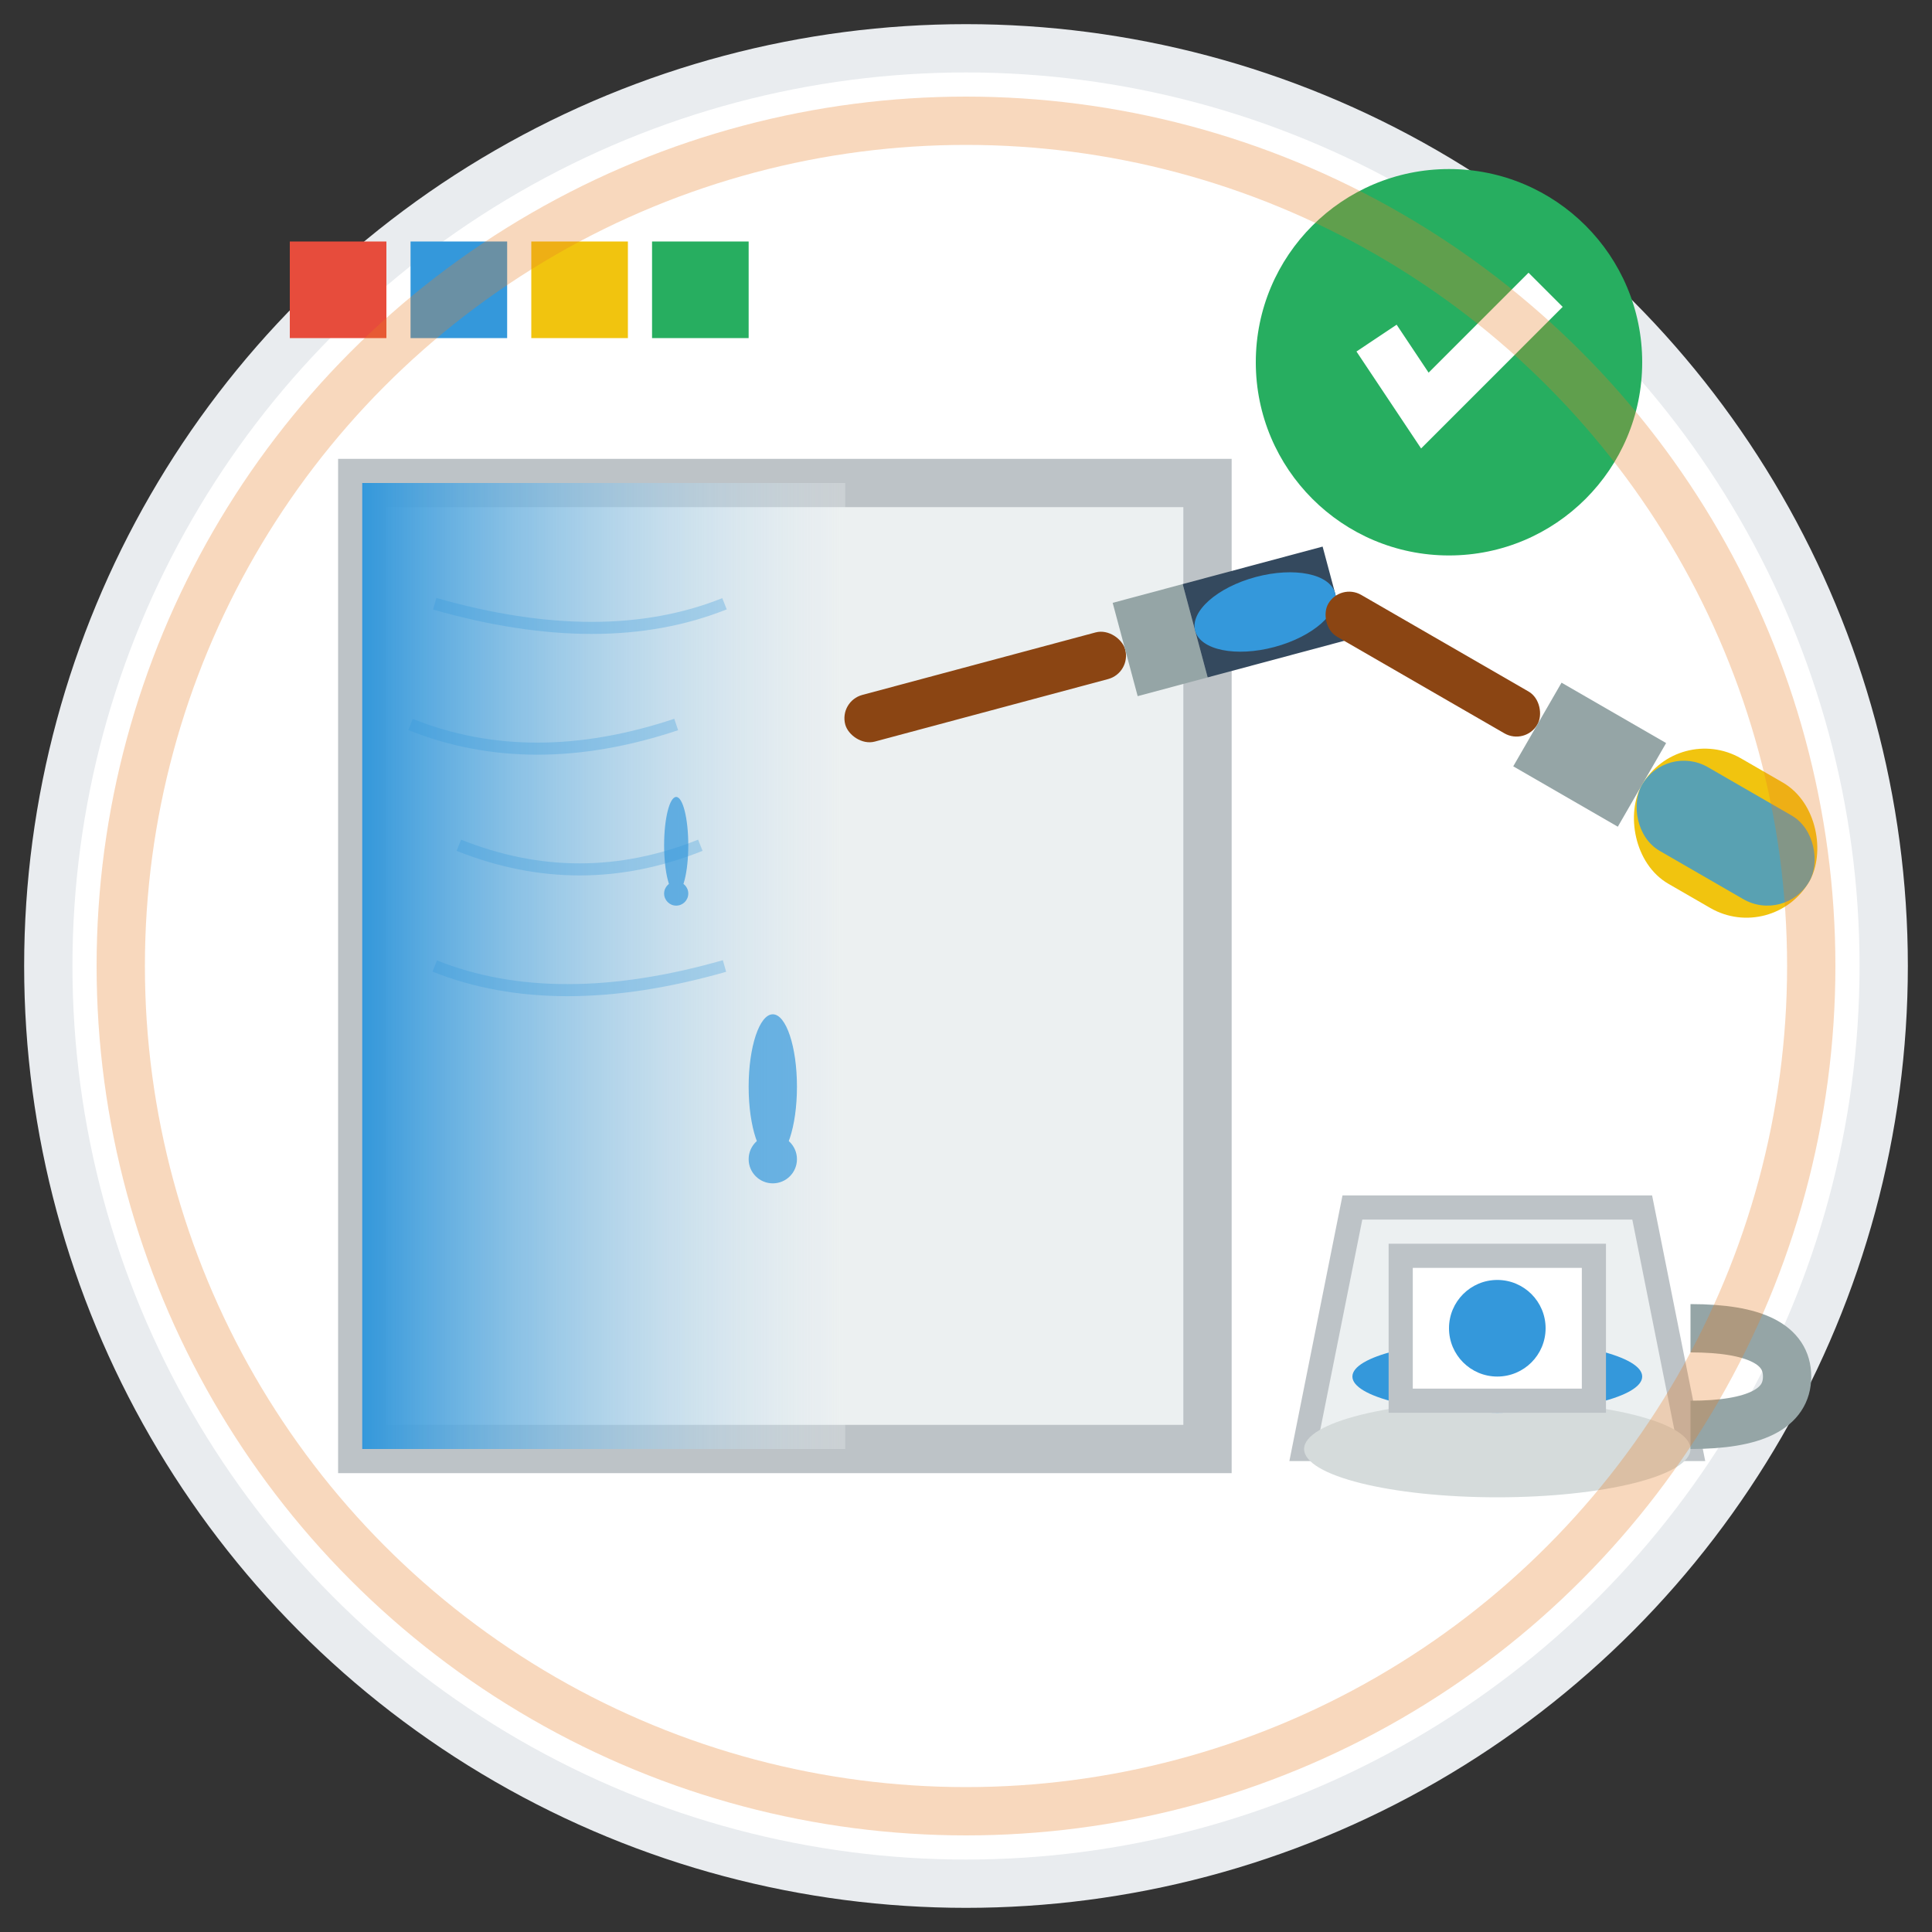 <svg width="80" height="80" viewBox="0 0 80 80" fill="none" xmlns="http://www.w3.org/2000/svg">
  <rect x="0" y="0" width="80" height="80" fill="#333333" stroke="none"/>
  <!-- Background circle -->
  <circle cx="40" cy="40" r="38" fill="#fff" stroke="#e9ecef" stroke-width="2"/>
  
  <!-- Wall being painted -->
  <rect x="15" y="20" width="35" height="40" fill="#ecf0f1" stroke="#bdc3c7" stroke-width="2"/>
  
  <!-- Painted section -->
  <rect x="15" y="20" width="20" height="40" fill="url(#paintGradient)"/>
  
  <!-- Paint brush -->
  <g transform="translate(35, 30) rotate(-15)">
    <!-- Handle -->
    <rect x="0" y="-1" width="12" height="2" fill="#8b4513" rx="1"/>
    
    <!-- Ferrule (metal part) -->
    <rect x="12" y="-2" width="3" height="4" fill="#95a5a6"/>
    
    <!-- Brush bristles -->
    <rect x="15" y="-2" width="6" height="4" fill="#34495e"/>
    
    <!-- Paint on brush -->
    <ellipse cx="18" cy="0" rx="3" ry="1.5" fill="#3498db"/>
  </g>
  
  <!-- Paint drips -->
  <g fill="#3498db" opacity="0.7">
    <ellipse cx="32" cy="45" rx="1" ry="3"/>
    <circle cx="32" cy="48" r="1"/>
    
    <ellipse cx="28" cy="35" rx="0.5" ry="2"/>
    <circle cx="28" cy="37" r="0.5"/>
  </g>
  
  <!-- Paint bucket -->
  <g transform="translate(52, 45)">
    <!-- Bucket body -->
    <path d="M2 15 L18 15 L16 5 L4 5 Z" fill="#ecf0f1" stroke="#bdc3c7" stroke-width="1"/>
    <ellipse cx="10" cy="15" rx="8" ry="2" fill="#d5dbdb"/>
    
    <!-- Paint in bucket -->
    <ellipse cx="10" cy="12" rx="6" ry="1.5" fill="#3498db"/>
    
    <!-- Handle -->
    <path d="M18 10 Q22 10 22 12 Q22 14 18 14" fill="none" stroke="#95a5a6" stroke-width="2"/>
    
    <!-- Paint label -->
    <rect x="6" y="7" width="8" height="6" fill="#fff" stroke="#bdc3c7"/>
    <circle cx="10" cy="10" r="2" fill="#3498db"/>
  </g>
  
  <!-- Roller -->
  <g transform="translate(55, 25) rotate(30)">
    <!-- Handle -->
    <rect x="0" y="-1" width="10" height="2" fill="#8b4513" rx="1"/>
    
    <!-- Roller frame -->
    <path d="M10 -2 L15 -2 L15 2 L10 2" fill="#95a5a6"/>
    
    <!-- Roller -->
    <rect x="15" y="-3" width="8" height="6" fill="#f1c40f" rx="3"/>
    
    <!-- Paint on roller -->
    <rect x="15" y="-2" width="8" height="4" fill="#3498db" rx="2" opacity="0.8"/>
  </g>
  
  <!-- Color swatches -->
  <g transform="translate(12, 10)">
    <rect x="0" y="0" width="4" height="4" fill="#e74c3c"/>
    <rect x="5" y="0" width="4" height="4" fill="#3498db"/>
    <rect x="10" y="0" width="4" height="4" fill="#f1c40f"/>
    <rect x="15" y="0" width="4" height="4" fill="#27ae60"/>
  </g>
  
  <!-- Paint texture on wall -->
  <g stroke="#3498db" stroke-width="0.5" opacity="0.3">
    <path d="M18 25 Q25 27 30 25"/>
    <path d="M17 30 Q22 32 28 30"/>
    <path d="M19 35 Q24 37 29 35"/>
    <path d="M18 40 Q23 42 30 40"/>
  </g>
  
  <!-- Quality finish indicator -->
  <g transform="translate(60, 15)">
    <circle cx="0" cy="0" r="8" fill="#27ae60"/>
    <polyline points="-3,-1 -1,2 4,-3" stroke="#fff" stroke-width="2" fill="none"/>
  </g>
  
  <!-- Accent color -->
  <circle cx="40" cy="40" r="35" fill="none" stroke="#e67e22" stroke-width="2" opacity="0.3"/>
  
  <!-- Gradients -->
  <defs>
    <linearGradient id="paintGradient" x1="0%" y1="0%" x2="100%" y2="0%">
      <stop offset="0%" style="stop-color:#3498db;stop-opacity:1" />
      <stop offset="100%" style="stop-color:#ecf0f1;stop-opacity:0.3" />
    </linearGradient>
  </defs>
</svg>
